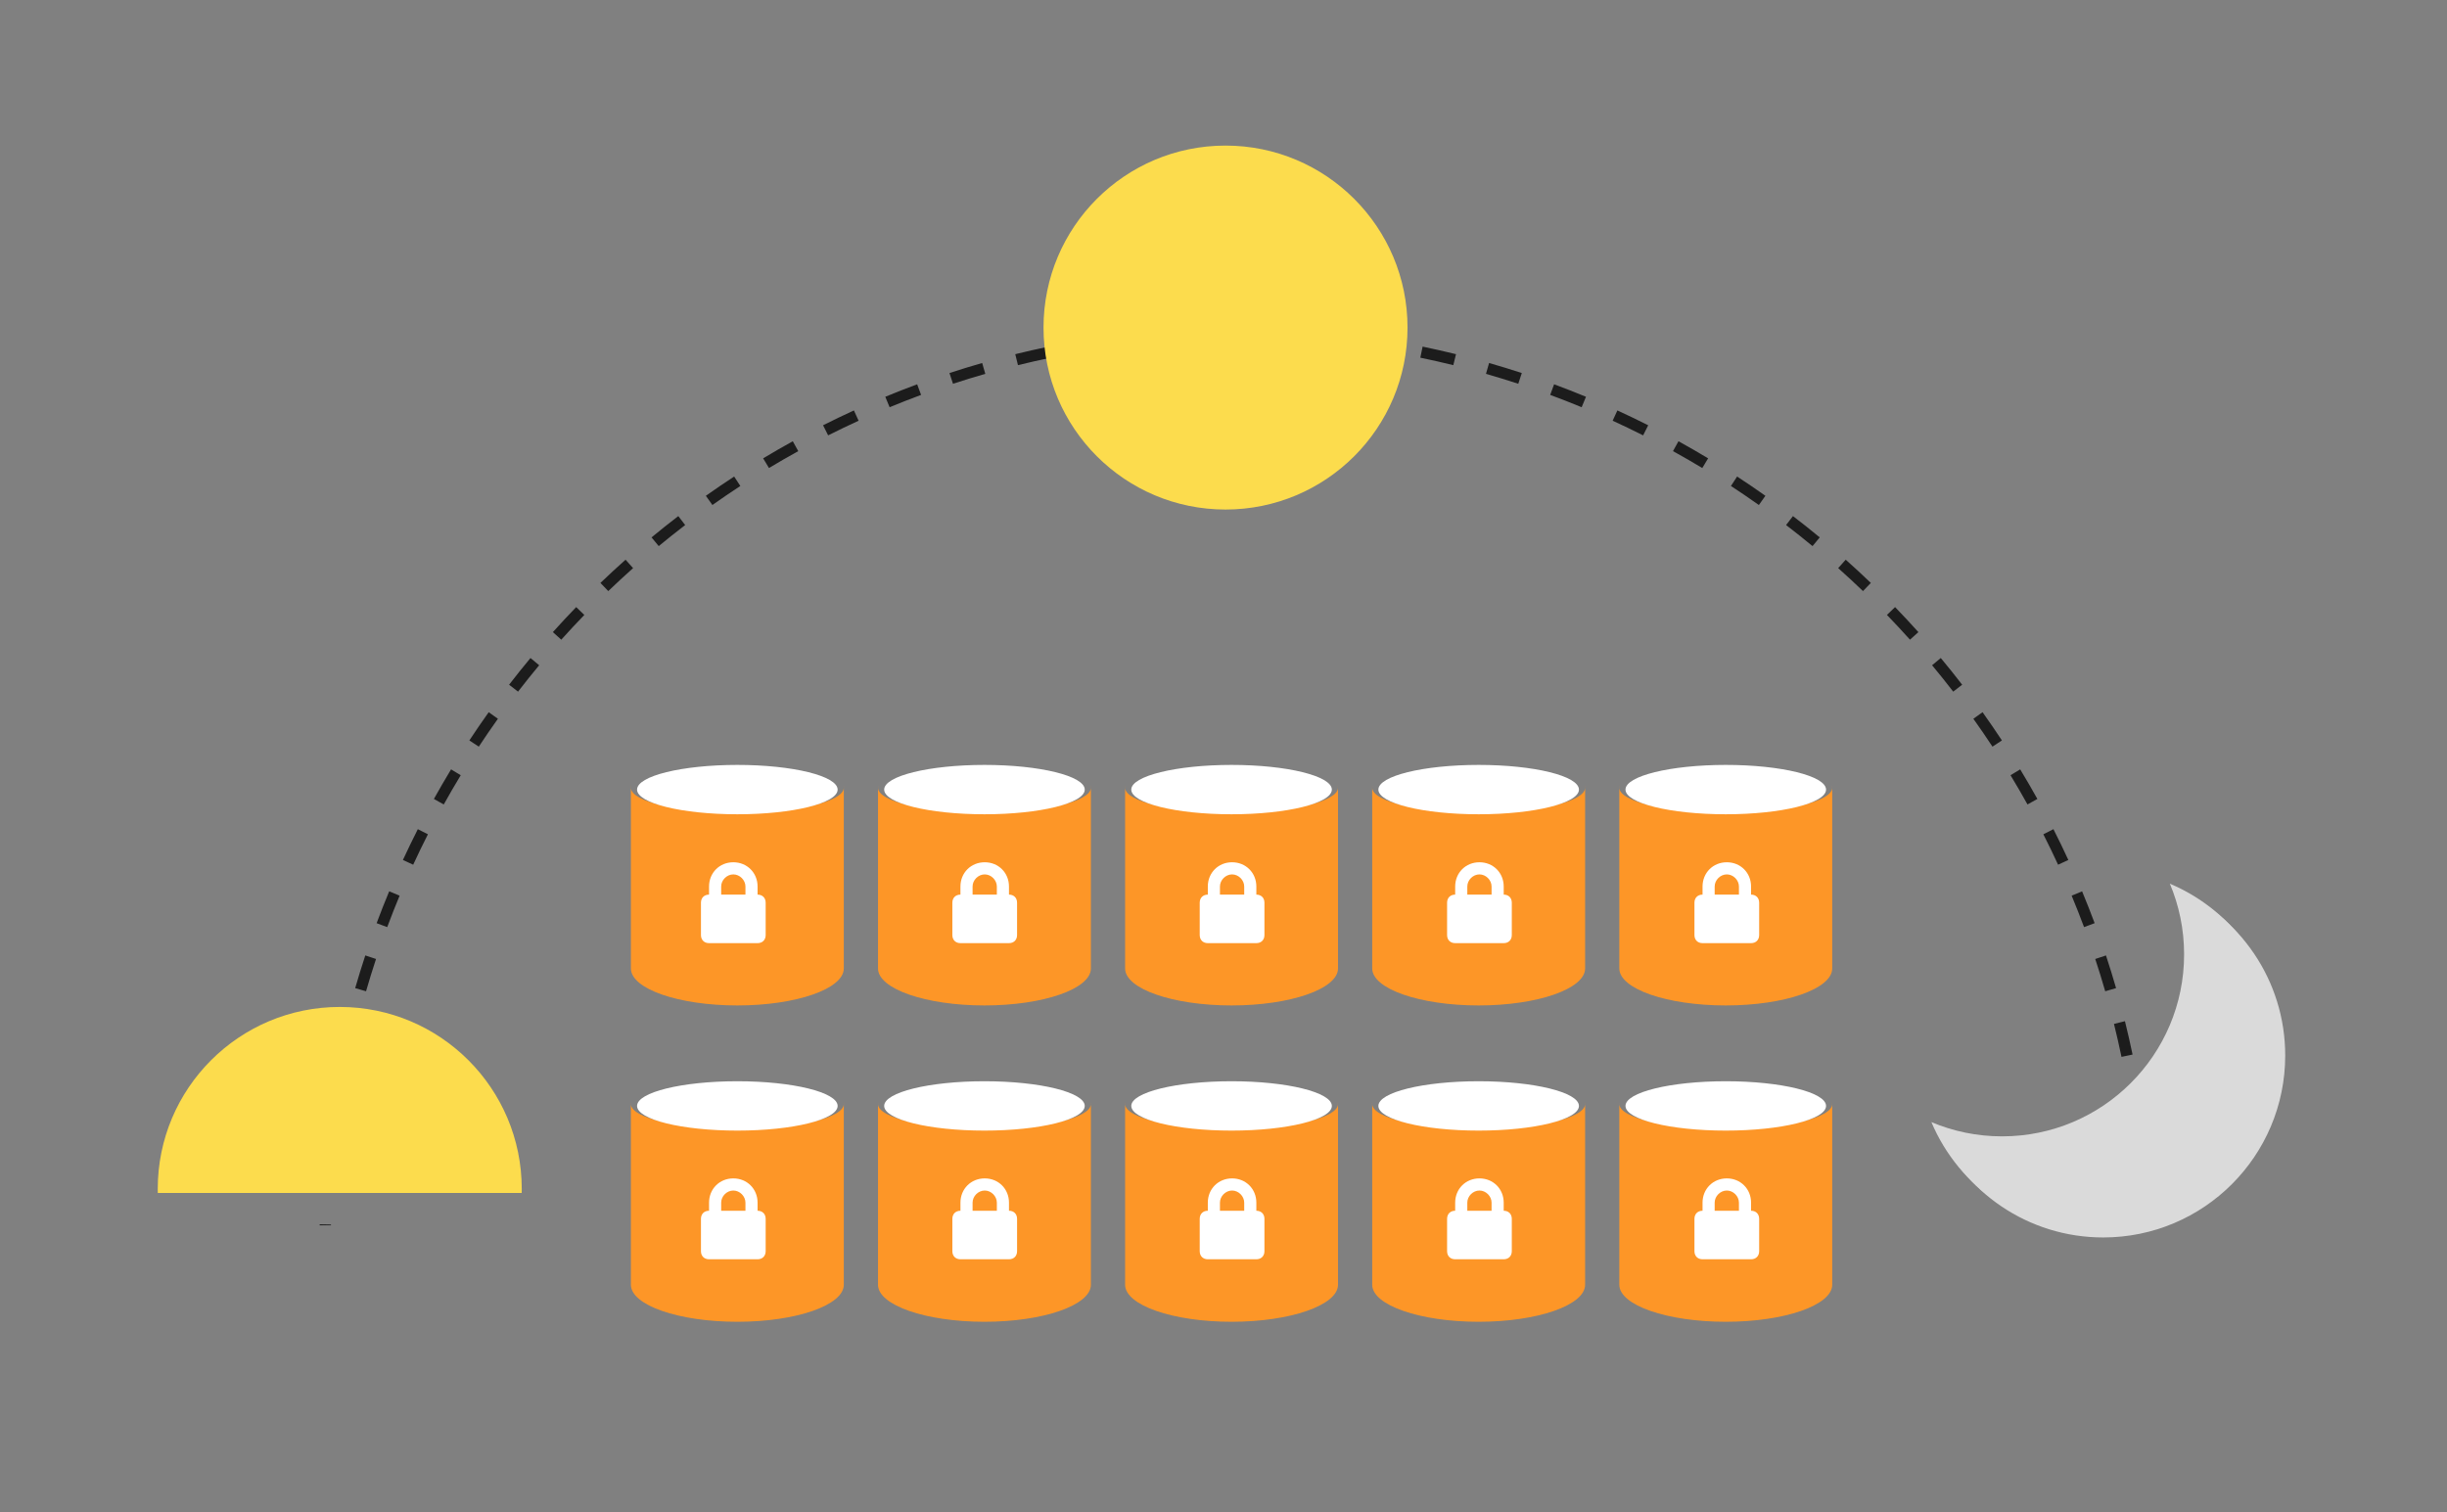 <svg width="605" height="374" viewBox="0 0 605 374" fill="none" xmlns="http://www.w3.org/2000/svg">
<rect x="0" y="0" width="605" height="374" fill="#808080" stroke="none"/>
<g clip-path="url(#clip0_1301_3698)">
<path fill-rule="evenodd" clip-rule="evenodd" d="M529.17 303H531.965C531.964 302.918 531.962 302.836 531.961 302.754L530.564 302.779L529.166 302.805C529.168 302.87 529.169 302.935 529.17 303ZM484.025 443.828L485.131 444.681C483.408 446.915 481.644 449.117 479.841 451.284L478.767 450.391L477.693 449.497C479.474 447.356 481.216 445.181 482.918 442.974L484.025 443.828ZM473.267 456.754L474.307 457.687C472.423 459.787 470.501 461.852 468.54 463.88L467.535 462.908L466.531 461.937C468.467 459.934 470.366 457.895 472.227 455.821L473.267 456.754ZM461.579 468.845L462.547 469.853C460.512 471.807 458.442 473.723 456.335 475.6L455.406 474.557L454.476 473.514C456.556 471.66 458.602 469.767 460.611 467.837L461.579 468.845ZM449.024 480.036L449.914 481.113C447.741 482.909 445.534 484.666 443.294 486.382L442.444 485.272L441.594 484.163C443.807 482.468 445.987 480.733 448.133 478.959L449.024 480.036ZM435.674 490.261L436.482 491.401C434.181 493.03 431.849 494.618 429.487 496.163L428.722 494.994L427.957 493.824C430.291 492.298 432.594 490.73 434.866 489.12L435.674 490.261ZM421.597 499.465L422.318 500.662C419.903 502.115 417.46 503.525 414.988 504.889L414.312 503.666L413.637 502.442C416.078 501.095 418.492 499.703 420.876 498.268L421.597 499.465ZM406.877 507.591L407.506 508.838C404.991 510.107 402.448 511.329 399.88 512.505L399.298 511.235L398.716 509.964C401.253 508.803 403.764 507.595 406.248 506.343L406.877 507.591ZM391.586 514.593L392.12 515.885C389.517 516.961 386.889 517.989 384.239 518.97L383.754 517.659L383.269 516.349C385.887 515.38 388.482 514.364 391.052 513.302L391.586 514.593ZM375.817 520.427L376.252 521.755C373.578 522.632 370.882 523.46 368.165 524.239L367.78 522.896L367.395 521.553C370.078 520.783 372.741 519.965 375.382 519.1L375.817 520.427ZM359.651 525.062L359.985 526.418C357.252 527.092 354.499 527.716 351.728 528.289L351.445 526.921L351.162 525.552C353.899 524.986 356.617 524.37 359.317 523.705L359.651 525.062ZM343.186 528.469L343.418 529.847C340.646 530.313 337.856 530.729 335.051 531.094L334.871 529.708L334.691 528.323C337.462 527.962 340.216 527.551 342.954 527.091L343.186 528.469ZM326.507 530.638L326.636 532.029C323.836 532.288 321.021 532.495 318.193 532.651L318.116 531.256L318.039 529.861C320.833 529.707 323.613 529.501 326.379 529.246L326.507 530.638ZM309.721 531.564L309.746 532.961C308.334 532.987 306.918 533 305.5 533C304.081 533 302.666 532.987 301.253 532.961L301.279 531.564L301.305 530.167C302.7 530.192 304.098 530.205 305.5 530.205C306.901 530.205 308.3 530.192 309.695 530.167L309.721 531.564ZM292.884 531.256L292.807 532.651C289.978 532.495 287.164 532.288 284.364 532.029L284.492 530.638L284.621 529.246C287.386 529.501 290.167 529.707 292.961 529.861L292.884 531.256ZM276.129 529.708L275.949 531.094C273.143 530.729 270.354 530.313 267.582 529.847L267.814 528.469L268.045 527.091C270.783 527.551 273.538 527.962 276.309 528.322L276.129 529.708ZM259.555 526.921L259.272 528.289C256.5 527.716 253.748 527.092 251.014 526.418L251.349 525.062L251.683 523.705C254.382 524.37 257.101 524.986 259.838 525.552L259.555 526.921ZM243.22 522.896L242.835 524.239C240.118 523.46 237.422 522.632 234.747 521.755L235.183 520.427L235.618 519.099C238.259 519.965 240.922 520.783 243.605 521.553L243.22 522.896ZM227.246 517.659L226.761 518.97C224.11 517.989 221.483 516.961 218.88 515.885L219.414 514.593L219.947 513.302C222.518 514.364 225.113 515.38 227.731 516.349L227.246 517.659ZM211.701 511.235L211.12 512.505C208.551 511.329 206.009 510.106 203.494 508.838L204.123 507.591L204.752 506.343C207.236 507.595 209.747 508.803 212.283 509.964L211.701 511.235ZM196.687 503.666L196.012 504.889C193.54 503.525 191.096 502.115 188.682 500.662L189.403 499.465L190.123 498.268C192.508 499.703 194.921 501.095 197.363 502.442L196.687 503.666ZM182.278 494.994L181.513 496.163C179.15 494.618 176.818 493.03 174.518 491.401L175.326 490.261L176.134 489.12C178.406 490.73 180.709 492.298 183.043 493.824L182.278 494.994ZM168.556 485.272L167.706 486.382C165.466 484.666 163.259 482.909 161.086 481.113L161.976 480.036L162.866 478.959C165.013 480.733 167.193 482.468 169.405 484.163L168.556 485.272ZM155.594 474.557L154.664 475.6C152.558 473.723 150.487 471.807 148.453 469.853L149.421 468.845L150.389 467.837C152.398 469.767 154.444 471.66 156.524 473.514L155.594 474.557ZM143.464 462.908L142.46 463.88C140.499 461.852 138.576 459.787 136.692 457.687L137.732 456.754L138.773 455.821C140.633 457.895 142.533 459.934 144.469 461.937L143.464 462.908ZM132.233 450.391L131.159 451.284C129.355 449.117 127.591 446.915 125.869 444.681L126.975 443.828L128.082 442.974C129.784 445.181 131.526 447.356 133.307 449.497L132.233 450.391ZM81.83 303H79.035C79.036 302.918 79.038 302.836 79.039 302.753L80.436 302.779L81.833 302.805C81.832 302.87 81.831 302.935 81.83 303ZM80.746 294.384L79.351 294.307C79.508 291.479 79.717 288.664 79.977 285.864L81.369 285.994L82.76 286.123C82.503 288.888 82.297 291.668 82.142 294.462L80.746 294.384ZM82.304 277.632L80.918 277.45C81.286 274.645 81.704 271.856 82.174 269.084L83.551 269.317L84.929 269.551C84.466 272.288 84.052 275.042 83.69 277.813L82.304 277.632ZM85.11 261.061L83.742 260.776C84.319 258.005 84.947 255.254 85.624 252.522L86.98 252.858L88.337 253.195C87.668 255.893 87.047 258.61 86.478 261.346L85.11 261.061ZM89.16 244.733L87.817 244.346C88.601 241.63 89.434 238.935 90.316 236.263L91.643 236.701L92.97 237.138C92.099 239.778 91.276 242.439 90.502 245.121L89.16 244.733ZM94.427 228.77L93.118 228.282C94.104 225.634 95.139 223.009 96.221 220.408L97.511 220.945L98.801 221.482C97.733 224.05 96.711 226.642 95.737 229.257L94.427 228.77ZM100.888 213.241L99.619 212.656C100.802 210.091 102.031 207.552 103.306 205.04L104.552 205.672L105.798 206.305C104.539 208.786 103.325 211.293 102.157 213.826L100.888 213.241ZM108.497 198.247L107.276 197.569C108.647 195.101 110.063 192.661 111.524 190.251L112.719 190.975L113.914 191.699C112.472 194.08 111.073 196.489 109.719 198.926L108.497 198.247ZM117.211 183.864L116.044 183.096C117.596 180.738 119.191 178.411 120.828 176.115L121.966 176.927L123.103 177.738C121.487 180.005 119.911 182.304 118.378 184.632L117.211 183.864ZM126.975 170.172L125.869 169.319C127.592 167.085 129.355 164.883 131.159 162.716L132.233 163.609L133.307 164.503C131.526 166.644 129.784 168.819 128.082 171.026L126.975 170.172ZM137.732 157.246L136.692 156.313C138.576 154.213 140.499 152.148 142.46 150.12L143.464 151.092L144.469 152.063C142.533 154.066 140.633 156.105 138.773 158.179L137.732 157.246ZM149.421 145.155L148.453 144.147C150.487 142.193 152.558 140.277 154.664 138.4L155.594 139.443L156.524 140.486C154.444 142.34 152.398 144.233 150.389 146.163L149.421 145.155ZM161.976 133.964L161.086 132.887C163.259 131.091 165.466 129.334 167.706 127.618L168.556 128.728L169.405 129.837C167.193 131.532 165.013 133.267 162.866 135.041L161.976 133.964ZM175.326 123.739L174.518 122.599C176.818 120.97 179.15 119.382 181.513 117.837L182.278 119.006L183.043 120.176C180.709 121.702 178.406 123.27 176.134 124.88L175.326 123.739ZM189.403 114.535L188.682 113.338C191.096 111.885 193.54 110.475 196.012 109.111L196.687 110.334L197.363 111.558C194.921 112.905 192.508 114.297 190.123 115.732L189.403 114.535ZM204.123 106.409L203.494 105.162C206.009 103.894 208.552 102.671 211.12 101.495L211.702 102.765L212.283 104.036C209.747 105.197 207.236 106.405 204.752 107.657L204.123 106.409ZM219.414 99.407L218.88 98.115C221.483 97.039 224.11 96.011 226.761 95.03L227.246 96.341L227.731 97.651C225.113 98.62 222.518 99.636 219.948 100.698L219.414 99.407ZM235.183 93.573L234.747 92.245C237.422 91.368 240.118 90.54 242.835 89.761L243.22 91.104L243.605 92.448C240.922 93.217 238.259 94.035 235.618 94.9L235.183 93.573ZM251.349 88.939L251.015 87.582C253.748 86.908 256.501 86.284 259.272 85.711L259.555 87.079L259.838 88.448C257.101 89.014 254.382 89.63 251.683 90.295L251.349 88.939ZM267.814 85.531L267.582 84.153C270.354 83.687 273.143 83.271 275.949 82.906L276.129 84.292L276.309 85.677C273.538 86.038 270.783 86.449 268.045 86.909L267.814 85.531ZM284.492 83.362L284.364 81.971C287.164 81.713 289.979 81.505 292.807 81.349L292.884 82.744L292.961 84.139C290.167 84.293 287.386 84.499 284.621 84.754L284.492 83.362ZM301.279 82.436L301.253 81.039C302.666 81.013 304.081 81 305.5 81C306.919 81 308.334 81.013 309.746 81.039L309.721 82.436L309.695 83.833C308.3 83.808 306.901 83.795 305.5 83.795C304.098 83.795 302.7 83.808 301.305 83.833L301.279 82.436ZM318.116 82.744L318.193 81.349C321.021 81.505 323.836 81.713 326.636 81.971L326.508 83.362L326.379 84.754C323.613 84.499 320.833 84.293 318.039 84.139L318.116 82.744ZM334.871 84.292L335.051 82.906C337.856 83.271 340.646 83.687 343.418 84.153L343.186 85.531L342.955 86.909C340.217 86.449 337.462 86.038 334.691 85.677L334.871 84.292ZM351.445 87.079L351.728 85.711C354.499 86.284 357.252 86.908 359.985 87.582L359.651 88.939L359.317 90.295C356.617 89.63 353.899 89.014 351.162 88.448L351.445 87.079ZM367.78 91.104L368.165 89.761C370.882 90.54 373.578 91.368 376.252 92.245L375.817 93.573L375.382 94.9C372.741 94.035 370.078 93.217 367.395 92.448L367.78 91.104ZM383.754 96.341L384.239 95.03C386.889 96.011 389.517 97.04 392.12 98.115L391.586 99.407L391.052 100.698C388.482 99.636 385.887 98.62 383.269 97.651L383.754 96.341ZM399.298 102.765L399.88 101.495C402.448 102.671 404.991 103.894 407.506 105.162L406.877 106.409L406.248 107.657C403.764 106.405 401.253 105.197 398.716 104.036L399.298 102.765ZM414.312 110.334L414.988 109.111C417.46 110.475 419.903 111.885 422.318 113.338L421.597 114.535L420.877 115.732C418.492 114.297 416.079 112.905 413.637 111.558L414.312 110.334ZM428.722 119.006L429.487 117.837C431.849 119.382 434.182 120.97 436.482 122.599L435.674 123.739L434.866 124.88C432.594 123.27 430.291 121.702 427.957 120.176L428.722 119.006ZM442.444 128.728L443.294 127.618C445.534 129.334 447.741 131.091 449.914 132.887L449.024 133.964L448.134 135.041C445.987 133.267 443.807 131.532 441.594 129.837L442.444 128.728ZM455.406 139.443L456.335 138.4C458.442 140.277 460.512 142.193 462.547 144.147L461.579 145.155L460.611 146.163C458.602 144.233 456.556 142.34 454.476 140.486L455.406 139.443ZM467.535 151.092L468.54 150.12C470.501 152.148 472.423 154.213 474.307 156.313L473.267 157.246L472.227 158.179C470.366 156.105 468.467 154.066 466.531 152.063L467.535 151.092ZM478.767 163.609L479.841 162.716C481.644 164.883 483.408 167.085 485.131 169.319L484.025 170.172L482.918 171.026C481.216 168.819 479.474 166.644 477.693 164.503L478.767 163.609ZM489.034 176.927L490.172 176.115C491.809 178.411 493.404 180.738 494.956 183.096L493.789 183.864L492.621 184.632C491.089 182.304 489.513 180.005 487.897 177.738L489.034 176.927ZM498.281 190.975L499.476 190.251C500.936 192.661 502.353 195.101 503.724 197.569L502.503 198.247L501.281 198.926C499.927 196.489 498.528 194.08 497.086 191.699L498.281 190.975ZM506.448 205.672L507.694 205.04C508.969 207.552 510.198 210.091 511.381 212.656L510.112 213.241L508.843 213.826C507.675 211.293 506.461 208.786 505.202 206.305L506.448 205.672ZM513.489 220.945L514.779 220.408C515.861 223.009 516.896 225.634 517.882 228.282L516.572 228.77L515.263 229.257C514.289 226.642 513.267 224.05 512.199 221.482L513.489 220.945ZM519.357 236.701L520.684 236.263C521.566 238.935 522.399 241.63 523.183 244.346L521.84 244.733L520.498 245.121C519.724 242.439 518.901 239.778 518.03 237.139L519.357 236.701ZM524.019 252.858L525.376 252.522C526.053 255.254 526.681 258.006 527.258 260.776L525.89 261.061L524.522 261.346C523.952 258.61 523.332 255.893 522.663 253.195L524.019 252.858ZM527.448 269.317L528.826 269.084C529.295 271.856 529.714 274.645 530.081 277.45L528.696 277.632L527.31 277.813C526.948 275.042 526.534 272.288 526.071 269.551L527.448 269.317ZM529.631 285.994L531.022 285.865C531.283 288.664 531.492 291.479 531.649 294.307L530.253 294.385L528.858 294.462C528.703 291.668 528.497 288.888 528.24 286.123L529.631 285.994Z" fill="#1C1C1C"/>
<path fill-rule="evenodd" clip-rule="evenodd" d="M208.623 273.013C208.623 276.436 196.84 279.21 182.304 279.21C167.769 279.21 155.985 276.436 155.985 273.013C155.985 272.904 155.997 272.795 156.021 272.687H155.985V273.013V317.696C155.985 322.752 167.769 326.851 182.304 326.851C196.84 326.851 208.623 322.752 208.623 317.696V273.013ZM208.623 273.013C208.623 272.904 208.611 272.795 208.587 272.687H208.623V273.013Z" fill="#FD9627"/>
<ellipse cx="182.304" cy="273.474" rx="24.793" ry="6.103" fill="white"/>
<path fill-rule="evenodd" clip-rule="evenodd" d="M269.717 273.021C269.7 276.44 257.923 279.21 243.399 279.21C228.863 279.21 217.08 276.436 217.08 273.013C217.08 272.904 217.092 272.795 217.115 272.687H217.08V317.696C217.08 322.752 228.863 326.851 243.399 326.851C257.934 326.851 269.717 322.752 269.717 317.696C269.717 317.693 269.717 317.689 269.717 317.685V273.021ZM269.717 273.006C269.717 272.899 269.705 272.793 269.682 272.687H269.717V273.006Z" fill="#FD9627"/>
<ellipse cx="243.399" cy="273.474" rx="24.793" ry="6.103" fill="white"/>
<path fill-rule="evenodd" clip-rule="evenodd" d="M330.812 273.022C330.793 276.44 319.017 279.21 304.493 279.21C289.957 279.21 278.174 276.436 278.174 273.013C278.174 272.904 278.186 272.795 278.21 272.687H278.174V317.696C278.174 322.752 289.957 326.851 304.493 326.851C319.028 326.851 330.812 322.752 330.812 317.696C330.812 317.692 330.812 317.688 330.812 317.684V273.022ZM330.812 273.005C330.811 272.898 330.799 272.792 330.776 272.687H330.812V273.005Z" fill="#FD9627"/>
<ellipse cx="304.493" cy="273.474" rx="24.793" ry="6.103" fill="white"/>
<path fill-rule="evenodd" clip-rule="evenodd" d="M391.906 273.024C391.881 276.441 380.107 279.21 365.587 279.21C351.051 279.21 339.268 276.436 339.268 273.013C339.268 272.904 339.28 272.795 339.304 272.687H339.268V317.696L339.268 317.696C339.268 322.752 351.051 326.851 365.587 326.851C380.123 326.851 391.906 322.752 391.906 317.696C391.906 317.691 391.906 317.686 391.906 317.681V273.024ZM391.906 273.003C391.905 272.897 391.893 272.792 391.87 272.687H391.906V273.003Z" fill="#FD9627"/>
<ellipse cx="365.587" cy="273.474" rx="24.793" ry="6.103" fill="white"/>
<path fill-rule="evenodd" clip-rule="evenodd" d="M426.681 279.21C441.198 279.21 452.97 276.443 453 273.026V317.677C453 317.683 453 317.69 453 317.696C453 322.752 441.217 326.851 426.681 326.851C412.146 326.851 400.362 322.752 400.362 317.696L400.362 317.696V272.687H400.398C400.374 272.795 400.362 272.904 400.362 273.013C400.362 276.436 412.146 279.21 426.681 279.21ZM453 273C452.999 272.895 452.987 272.791 452.964 272.687H453V273Z" fill="#FD9627"/>
<ellipse cx="426.682" cy="273.474" rx="24.793" ry="6.103" fill="white"/>
<path fill-rule="evenodd" clip-rule="evenodd" d="M208.623 194.792C208.623 198.214 196.84 200.989 182.304 200.989C167.769 200.989 155.985 198.214 155.985 194.792C155.985 194.682 155.997 194.574 156.021 194.466H155.985V194.792V239.475C155.985 244.531 167.769 248.629 182.304 248.629C196.84 248.629 208.623 244.531 208.623 239.475V194.792ZM208.623 194.792C208.623 194.682 208.611 194.574 208.587 194.466H208.623V194.792Z" fill="#FD9627"/>
<ellipse cx="182.304" cy="195.252" rx="24.793" ry="6.103" fill="white"/>
<path d="M181.305 213.222C177.904 213.222 175.305 215.821 175.305 219.222V221.222C174.107 221.222 173.305 222.024 173.305 223.222V231.222C173.305 232.42 174.107 233.222 175.305 233.222H187.305C188.503 233.222 189.305 232.42 189.305 231.222V223.222C189.305 222.024 188.503 221.222 187.305 221.222V219.222C187.305 215.821 184.706 213.222 181.305 213.222ZM181.305 216.222C182.904 216.222 184.305 217.623 184.305 219.222V221.222H178.305V219.222C178.305 217.623 179.706 216.222 181.305 216.222Z" fill="white"/>
<path fill-rule="evenodd" clip-rule="evenodd" d="M269.717 194.799C269.7 198.218 257.923 200.989 243.399 200.989C228.863 200.989 217.08 198.214 217.08 194.792C217.08 194.682 217.092 194.574 217.115 194.466H217.08V239.475C217.08 244.531 228.863 248.629 243.399 248.629C257.934 248.629 269.717 244.531 269.717 239.475C269.717 239.471 269.717 239.467 269.717 239.464V194.799ZM269.717 194.784C269.717 194.677 269.705 194.571 269.682 194.466H269.717V194.784Z" fill="#FD9627"/>
<ellipse cx="243.399" cy="195.252" rx="24.793" ry="6.103" fill="white"/>
<path d="M243.462 213.222C240.061 213.222 237.462 215.821 237.462 219.222V221.222C236.264 221.222 235.462 222.024 235.462 223.222V231.222C235.462 232.42 236.264 233.222 237.462 233.222H249.462C250.66 233.222 251.462 232.42 251.462 231.222V223.222C251.462 222.024 250.66 221.222 249.462 221.222V219.222C249.462 215.821 246.863 213.222 243.462 213.222ZM243.462 216.222C245.061 216.222 246.462 217.623 246.462 219.222V221.222H240.462V219.222C240.462 217.623 241.863 216.222 243.462 216.222Z" fill="white"/>
<path fill-rule="evenodd" clip-rule="evenodd" d="M330.812 194.8C330.793 198.219 319.017 200.989 304.493 200.989C289.957 200.989 278.174 198.214 278.174 194.792C278.174 194.682 278.186 194.574 278.21 194.466H278.174V239.475C278.174 244.531 289.957 248.629 304.493 248.629C319.028 248.629 330.812 244.531 330.812 239.475C330.812 239.471 330.812 239.467 330.812 239.463V194.8ZM330.812 194.784C330.811 194.677 330.799 194.571 330.776 194.466H330.812V194.784Z" fill="#FD9627"/>
<ellipse cx="304.493" cy="195.252" rx="24.793" ry="6.103" fill="white"/>
<path d="M304.621 213.222C301.22 213.222 298.621 215.821 298.621 219.222V221.222C297.423 221.222 296.621 222.024 296.621 223.222V231.222C296.621 232.42 297.423 233.222 298.621 233.222H310.621C311.819 233.222 312.621 232.42 312.621 231.222V223.222C312.621 222.024 311.819 221.222 310.621 221.222V219.222C310.621 215.821 308.022 213.222 304.621 213.222ZM304.621 216.222C306.22 216.222 307.621 217.623 307.621 219.222V221.222H301.621V219.222C301.621 217.623 303.022 216.222 304.621 216.222Z" fill="white"/>
<path fill-rule="evenodd" clip-rule="evenodd" d="M391.906 194.802C391.881 198.22 380.107 200.989 365.587 200.989C351.051 200.989 339.268 198.214 339.268 194.792C339.268 194.682 339.28 194.574 339.304 194.466H339.268V239.475L339.268 239.475C339.268 244.531 351.051 248.629 365.587 248.629C380.123 248.629 391.906 244.531 391.906 239.475C391.906 239.47 391.906 239.464 391.906 239.459V194.802ZM391.906 194.781C391.905 194.675 391.893 194.57 391.87 194.466H391.906V194.781Z" fill="#FD9627"/>
<ellipse cx="365.587" cy="195.252" rx="24.793" ry="6.103" fill="white"/>
<path d="M365.78 213.222C362.379 213.222 359.78 215.821 359.78 219.222V221.222C358.582 221.222 357.78 222.024 357.78 223.222V231.222C357.78 232.42 358.582 233.222 359.78 233.222H371.78C372.978 233.222 373.78 232.42 373.78 231.222V223.222C373.78 222.024 372.978 221.222 371.78 221.222V219.222C371.78 215.821 369.181 213.222 365.78 213.222ZM365.78 216.222C367.379 216.222 368.78 217.623 368.78 219.222V221.222H362.78V219.222C362.78 217.623 364.181 216.222 365.78 216.222Z" fill="white"/>
<path fill-rule="evenodd" clip-rule="evenodd" d="M426.681 200.989C441.198 200.989 452.97 198.221 453 194.805V239.456C453 239.462 453 239.468 453 239.475C453 244.531 441.217 248.629 426.681 248.629C412.146 248.629 400.362 244.531 400.362 239.475L400.362 239.475V194.466H400.398C400.374 194.574 400.362 194.682 400.362 194.792C400.362 198.214 412.146 200.989 426.681 200.989ZM453 194.779C452.999 194.674 452.987 194.569 452.964 194.466H453V194.779Z" fill="#FD9627"/>
<ellipse cx="426.682" cy="195.252" rx="24.793" ry="6.103" fill="white"/>
<path d="M426.938 213.222C423.536 213.222 420.938 215.821 420.938 219.222V221.222C419.74 221.222 418.938 222.024 418.938 223.222V231.222C418.938 232.42 419.74 233.222 420.938 233.222H432.938C434.135 233.222 434.938 232.42 434.938 231.222V223.222C434.938 222.024 434.135 221.222 432.938 221.222V219.222C432.938 215.821 430.339 213.222 426.938 213.222ZM426.938 216.222C428.536 216.222 429.938 217.623 429.938 219.222V221.222H423.938V219.222C423.938 217.623 425.339 216.222 426.938 216.222Z" fill="white"/>
<path d="M181.305 291.395C177.904 291.395 175.305 293.994 175.305 297.395V299.395C174.107 299.395 173.305 300.197 173.305 301.395V309.395C173.305 310.593 174.107 311.395 175.305 311.395H187.305C188.503 311.395 189.305 310.593 189.305 309.395V301.395C189.305 300.197 188.503 299.395 187.305 299.395V297.395C187.305 293.994 184.706 291.395 181.305 291.395ZM181.305 294.395C182.904 294.395 184.305 295.796 184.305 297.395V299.395H178.305V297.395C178.305 295.796 179.706 294.395 181.305 294.395Z" fill="white"/>
<path d="M243.463 291.395C240.062 291.395 237.463 293.994 237.463 297.395V299.395C236.265 299.395 235.463 300.197 235.463 301.395V309.395C235.463 310.593 236.265 311.395 237.463 311.395H249.463C250.661 311.395 251.463 310.593 251.463 309.395V301.395C251.463 300.197 250.661 299.395 249.463 299.395V297.395C249.463 293.994 246.864 291.395 243.463 291.395ZM243.463 294.395C245.062 294.395 246.463 295.796 246.463 297.395V299.395H240.463V297.395C240.463 295.796 241.864 294.395 243.463 294.395Z" fill="white"/>
<path d="M304.621 291.395C301.22 291.395 298.621 293.994 298.621 297.395V299.395C297.423 299.395 296.621 300.197 296.621 301.395V309.395C296.621 310.593 297.423 311.395 298.621 311.395H310.621C311.819 311.395 312.621 310.593 312.621 309.395V301.395C312.621 300.197 311.819 299.395 310.621 299.395V297.395C310.621 293.994 308.022 291.395 304.621 291.395ZM304.621 294.395C306.22 294.395 307.621 295.796 307.621 297.395V299.395H301.621V297.395C301.621 295.796 303.022 294.395 304.621 294.395Z" fill="white"/>
<path d="M365.779 291.395C362.378 291.395 359.779 293.994 359.779 297.395V299.395C358.581 299.395 357.779 300.197 357.779 301.395V309.395C357.779 310.593 358.581 311.395 359.779 311.395H371.779C372.977 311.395 373.779 310.593 373.779 309.395V301.395C373.779 300.197 372.977 299.395 371.779 299.395V297.395C371.779 293.994 369.18 291.395 365.779 291.395ZM365.779 294.395C367.378 294.395 368.779 295.796 368.779 297.395V299.395H362.779V297.395C362.779 295.796 364.18 294.395 365.779 294.395Z" fill="white"/>
<path d="M426.938 291.395C423.536 291.395 420.938 293.994 420.938 297.395V299.395C419.74 299.395 418.938 300.197 418.938 301.395V309.395C418.938 310.593 419.74 311.395 420.938 311.395H432.938C434.135 311.395 434.938 310.593 434.938 309.395V301.395C434.938 300.197 434.135 299.395 432.938 299.395V297.395C432.938 293.994 430.339 291.395 426.938 291.395ZM426.938 294.395C428.536 294.395 429.938 295.796 429.938 297.395V299.395H423.938V297.395C423.938 295.796 425.339 294.395 426.938 294.395Z" fill="white"/>
<circle cx="303" cy="81" r="45" fill="#FCDC4D"/>
<path fill-rule="evenodd" clip-rule="evenodd" d="M495 281C519.853 281 540 260.853 540 236C540 229.801 538.746 223.895 536.479 218.521C552.65 225.343 564 241.346 564 260C564 284.853 543.853 305 519 305C500.346 305 484.343 293.65 477.521 277.479C482.894 279.747 488.801 281 495 281Z" fill="#DADADA"/>
<path fill-rule="evenodd" clip-rule="evenodd" d="M128.989 295C128.996 294.668 129 294.334 129 294C129 269.147 108.853 249 84 249C59.147 249 39 269.147 39 294C39 294.334 39.004 294.668 39.011 295H128.989Z" fill="#FCDC4D"/>
<path fill-rule="evenodd" clip-rule="evenodd" d="M496 282C520.853 282 541 261.853 541 237C541 230.801 539.746 224.895 537.479 219.521C553.65 226.343 565 242.346 565 261C565 285.853 544.853 306 520 306C501.346 306 485.343 294.65 478.521 278.479C483.894 280.746 489.801 282 496 282Z" fill="#DADADA"/>
</g>
<defs>
<clipPath id="clip0_1301_3698">
<rect width="605" height="373.918" fill="white"/>
</clipPath>
</defs>
</svg>
